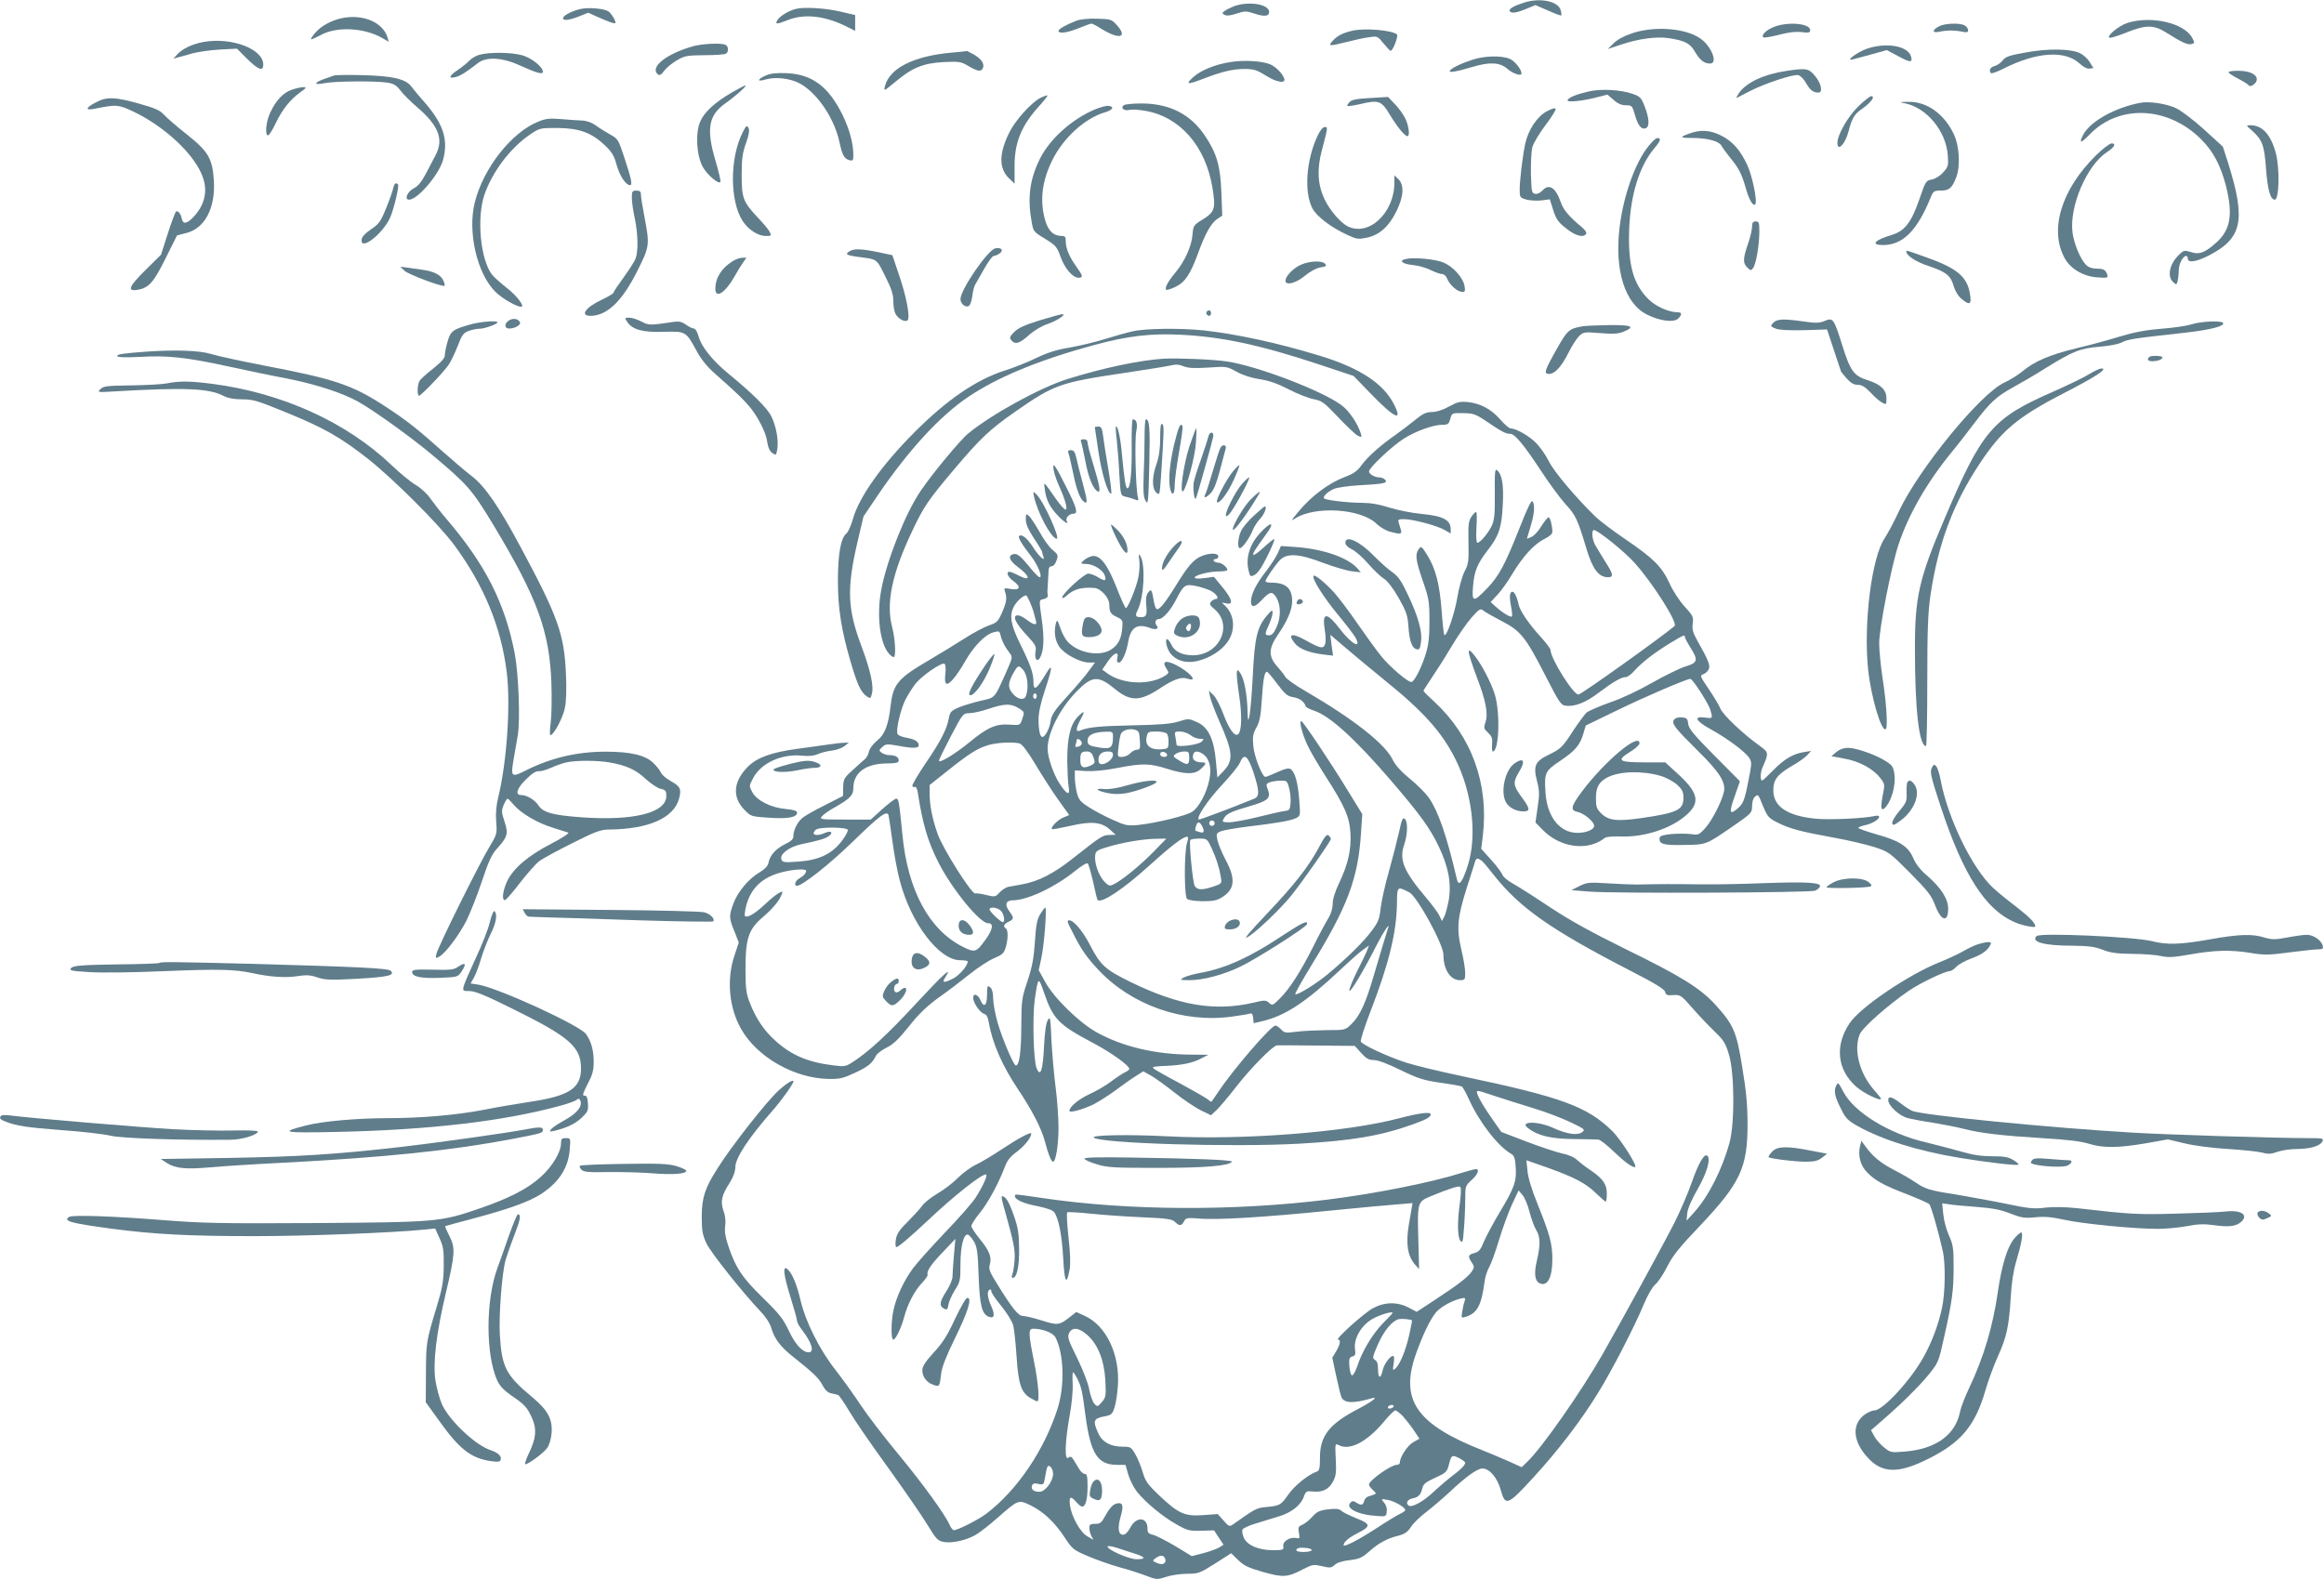<?xml version="1.0" standalone="no"?>
<!DOCTYPE svg PUBLIC "-//W3C//DTD SVG 20010904//EN"
 "http://www.w3.org/TR/2001/REC-SVG-20010904/DTD/svg10.dtd">
<svg version="1.0" xmlns="http://www.w3.org/2000/svg"
 width="1280pt" height="870pt" viewBox="0 0 1280 870"
 preserveAspectRatio="xMidYMid meet">
<g transform="translate(0,870) scale(0.1,-0.1)"
fill="#607d8b" stroke="none">
<path d="M8395 8686 c-56 -18 -87 -35 -80 -47 9 -14 35 -11 91 12 l51 21 69
-30 c38 -17 70 -29 73 -27 2 2 1 15 -3 28 -12 50 -112 71 -201 43z"/>
<path d="M6797 8666 c-20 -8 -44 -20 -53 -27 -14 -11 -14 -13 1 -21 10 -6 33
-4 65 7 47 15 53 15 100 0 54 -18 80 -15 80 9 0 43 -111 61 -193 32z"/>
<path d="M3200 8651 c-46 -10 -92 -33 -98 -48 -6 -19 30 -16 88 7 l50 20 53
-24 c60 -27 97 -40 97 -32 0 15 -24 54 -40 64 -24 15 -107 22 -150 13z"/>
<path d="M4384 8651 c-41 -10 -88 -39 -102 -62 -15 -24 -5 -24 58 1 92 36 207
23 328 -39 l42 -21 0 43 0 44 -72 17 c-84 21 -209 29 -254 17z"/>
<path d="M1883 8600 c-58 -12 -116 -44 -147 -81 -15 -17 -25 -33 -23 -35 2 -3
25 8 52 22 88 50 242 42 343 -17 l33 -19 -6 22 c-25 85 -135 132 -252 108z"/>
<path d="M5929 8586 c-57 -22 -99 -46 -99 -56 0 -17 49 -11 112 15 34 14 65
25 70 25 4 0 30 -13 56 -30 98 -60 145 -47 83 22 -28 31 -33 33 -108 35 -48 2
-92 -3 -114 -11z"/>
<path d="M11718 8574 c-48 -15 -120 -75 -99 -82 7 -2 48 11 93 29 107 43 151
43 220 -1 85 -54 117 -68 138 -63 18 5 18 7 5 33 -43 83 -224 125 -357 84z"/>
<path d="M9771 8552 c-43 -17 -72 -45 -59 -58 4 -3 42 3 85 14 53 14 93 19
126 15 39 -5 47 -3 47 11 0 37 -121 48 -199 18z"/>
<path d="M10678 8554 c-38 -20 -36 -37 3 -29 17 4 46 7 64 7 18 0 47 -3 64 -7
24 -5 31 -3 31 9 0 8 -9 20 -19 26 -28 15 -112 12 -143 -6z"/>
<path d="M7445 8530 c-53 -13 -79 -27 -104 -54 -29 -31 -22 -32 77 -7 43 11
98 23 123 26 45 7 47 6 79 -34 19 -23 36 -41 39 -41 13 0 44 81 35 90 -24 24
-183 37 -249 20z"/>
<path d="M8987 8516 c-42 -14 -81 -35 -100 -55 l-32 -31 73 24 c94 32 193 46
262 36 91 -14 118 -28 146 -76 28 -47 50 -64 83 -64 45 0 7 96 -54 138 -83 58
-255 70 -378 28z"/>
<path d="M1122 8469 c-62 -11 -119 -38 -147 -70 l-20 -22 25 7 c14 3 50 13 80
22 30 8 98 18 150 21 l95 5 56 -56 c62 -61 89 -71 89 -32 0 86 -173 152 -328
125z"/>
<path d="M3820 8446 c-148 -41 -243 -116 -197 -155 10 -8 19 -4 35 19 12 16
43 42 69 57 44 26 57 28 154 29 58 0 111 4 117 8 17 10 15 43 -4 50 -26 10
-126 5 -174 -8z"/>
<path d="M10281 8431 c-53 -19 -121 -70 -76 -58 11 3 58 16 104 28 l83 23 64
-34 c66 -36 80 -36 69 0 -18 58 -137 78 -244 41z"/>
<path d="M11152 8410 c-85 -15 -107 -23 -122 -43 -11 -14 -31 -28 -45 -31 -23
-6 -33 -25 -19 -39 4 -3 33 7 65 23 186 95 345 105 425 28 20 -18 40 -28 53
-26 l21 3 -20 32 c-10 18 -34 40 -52 49 -49 26 -181 28 -306 4z"/>
<path d="M5240 8410 c-209 -19 -341 -86 -366 -185 -7 -29 -6 -28 57 24 93 78
154 103 266 109 86 4 95 3 137 -22 51 -30 71 -33 80 -10 9 23 -9 49 -49 73
-20 11 -37 20 -38 20 -1 -1 -40 -5 -87 -9z"/>
<path d="M2640 8398 c-19 -5 -44 -20 -56 -33 -11 -12 -40 -35 -62 -50 -48 -32
-55 -50 -14 -40 26 6 61 28 125 78 45 35 132 31 227 -12 100 -45 130 -53 130
-36 0 26 -61 75 -112 90 -57 17 -184 19 -238 3z"/>
<path d="M8110 8371 c-62 -20 -116 -46 -125 -61 -7 -12 38 -5 124 21 96 29
153 26 194 -11 30 -26 77 -41 77 -25 0 23 -37 69 -65 81 -46 19 -138 17 -205
-5z"/>
<path d="M6782 8359 c-88 -13 -169 -46 -211 -85 -44 -40 -32 -42 56 -8 104 40
163 54 228 54 51 0 68 -6 115 -35 60 -39 114 -48 103 -17 -10 28 -46 64 -78
78 -44 18 -140 24 -213 13z"/>
<path d="M9837 8309 c-121 -18 -216 -62 -258 -120 -12 -18 -18 -30 -13 -28 5
2 38 19 72 37 81 42 241 95 267 88 12 -3 31 -23 43 -45 22 -38 39 -51 68 -51
25 0 15 50 -18 90 -36 44 -48 46 -161 29z"/>
<path d="M12275 8300 c4 -6 28 -21 55 -35 27 -14 51 -29 55 -35 9 -14 45 11
45 32 0 29 -40 48 -103 48 -37 0 -56 -4 -52 -10z"/>
<path d="M4218 8284 c-47 -20 -50 -36 -6 -23 49 14 109 11 164 -8 103 -35 217
-190 248 -338 15 -70 26 -90 56 -98 17 -4 20 0 20 28 0 65 -21 142 -59 221
-78 158 -168 225 -310 231 -54 2 -87 -1 -113 -13z"/>
<path d="M1840 8284 c-8 -3 -34 -12 -57 -20 -57 -21 -55 -34 5 -22 55 11 279
13 344 3 37 -6 51 -14 73 -43 16 -21 57 -62 92 -92 120 -103 148 -178 102
-265 -12 -22 -36 -68 -54 -103 -24 -45 -43 -68 -67 -80 -34 -18 -53 -62 -25
-62 47 0 164 137 187 218 30 110 3 197 -97 313 -32 36 -67 78 -78 93 -30 41
-104 58 -270 62 -77 2 -147 1 -155 -2z"/>
<path d="M4030 8190 c-91 -53 -150 -106 -173 -159 -28 -63 -21 -188 14 -251
25 -45 91 -100 97 -81 2 6 -10 58 -27 115 -52 174 -39 250 53 316 62 44 124
100 111 99 -5 0 -39 -18 -75 -39z"/>
<path d="M1605 8205 c-45 -16 -85 -58 -116 -124 -23 -48 -31 -122 -14 -127 6
-2 24 27 42 64 37 78 80 132 136 173 36 26 38 29 16 29 -13 -1 -42 -7 -64 -15z"/>
<path d="M8750 8196 c-69 -16 -106 -31 -116 -47 -9 -15 83 -6 165 16 l54 14
34 -29 c23 -21 44 -30 68 -30 33 0 35 -2 50 -54 17 -59 36 -82 60 -72 21 8 19
54 -6 118 -19 50 -25 56 -67 71 -65 23 -176 29 -242 13z"/>
<path d="M5729 8160 c-50 -26 -139 -125 -171 -192 -57 -116 -57 -197 1 -252
l29 -28 0 93 c-1 136 38 230 144 344 22 25 39 47 37 49 -2 2 -20 -4 -40 -14z"/>
<path d="M7548 8160 c-74 -4 -102 -9 -115 -22 -9 -10 -15 -20 -12 -22 2 -2 33
2 68 10 105 25 119 20 166 -58 41 -68 82 -118 97 -118 14 0 8 54 -11 95 -10
22 -36 58 -57 80 l-39 41 -97 -6z"/>
<path d="M10235 8114 c-58 -57 -115 -157 -115 -201 0 -51 43 -7 61 62 19 74
32 96 75 126 48 33 75 69 50 69 -7 0 -39 -25 -71 -56z"/>
<path d="M530 8137 c-60 -31 -63 -47 -8 -36 118 24 130 23 209 -14 178 -84
345 -241 387 -366 27 -77 8 -152 -52 -216 -37 -39 -59 -42 -65 -9 -4 25 -21
45 -31 39 -5 -3 -25 -58 -46 -122 l-37 -116 -84 -83 c-92 -91 -105 -120 -48
-111 64 10 91 40 157 174 l63 126 50 13 c103 25 162 138 153 288 -8 124 -30
161 -152 258 -56 44 -112 93 -126 109 -19 21 -50 35 -134 58 -131 37 -178 39
-236 8z"/>
<path d="M10491 8131 c121 -24 228 -154 237 -287 4 -56 2 -64 -25 -93 -16 -19
-43 -36 -63 -40 -33 -6 -35 -10 -69 -110 -44 -127 -81 -174 -151 -195 -97 -29
-120 -56 -47 -56 108 1 187 80 261 263 14 34 18 37 55 37 47 0 63 14 86 75 23
60 17 172 -14 236 -53 112 -149 180 -250 178 -51 -1 -53 -2 -20 -8z"/>
<path d="M11790 8134 c-140 -26 -278 -103 -316 -176 -26 -50 -14 -50 36 2 162
167 431 155 614 -28 66 -66 107 -144 136 -256 40 -159 25 -244 -55 -314 -62
-55 -92 -66 -137 -51 -36 11 -40 11 -64 -12 -54 -50 -70 -121 -35 -153 17 -16
19 -16 25 6 3 13 6 39 6 58 0 35 23 80 41 80 5 0 9 -7 9 -15 0 -24 45 -18 111
15 189 96 210 194 112 509 l-30 93 -103 94 c-57 52 -127 105 -155 118 -50 24
-146 39 -195 30z"/>
<path d="M6191 8121 c-22 -14 -2 -33 27 -27 15 4 54 2 87 -4 193 -32 335 -194
373 -425 19 -115 13 -133 -57 -176 -47 -29 -49 -33 -53 -82 -5 -64 -43 -147
-93 -207 -41 -49 -62 -87 -52 -96 3 -4 27 4 52 16 53 26 81 68 126 191 38 104
70 161 105 184 l26 17 -5 126 c-5 148 -26 219 -91 315 -79 118 -195 177 -349
177 -45 0 -88 -4 -96 -9z"/>
<path d="M6035 8099 c-127 -52 -251 -162 -306 -271 -56 -111 -71 -214 -48
-343 10 -61 10 -61 74 -100 59 -36 66 -43 86 -99 23 -65 67 -116 99 -116 27 0
25 10 -11 60 -39 54 -59 101 -59 140 0 24 -4 30 -20 30 -48 0 -76 27 -94 88
-30 107 -17 214 39 328 61 124 179 232 290 265 45 13 55 32 19 36 -10 1 -41
-7 -69 -18z"/>
<path d="M8520 8087 c-54 -28 -104 -104 -120 -181 -15 -74 -29 -194 -30 -248
0 -46 1 -47 39 -58 21 -5 58 -7 83 -4 l44 6 19 -60 c17 -52 28 -67 72 -101 51
-41 95 -52 109 -29 4 6 -5 21 -22 35 -73 61 -104 97 -118 140 -28 81 -65 103
-101 63 -11 -12 -28 -20 -39 -18 -20 3 -21 11 -24 111 -1 59 2 125 8 147 6 21
38 75 71 119 34 44 59 85 57 91 -2 7 -21 2 -48 -13z"/>
<path d="M2965 8030 c-148 -59 -303 -257 -350 -445 -41 -164 13 -395 115 -494
37 -36 115 -81 140 -81 23 0 -23 61 -79 104 -33 26 -69 58 -81 73 -64 82 -86
314 -41 443 44 125 140 252 246 326 57 39 58 39 154 39 120 -1 187 -25 260
-93 41 -39 53 -58 67 -110 17 -61 51 -112 74 -112 15 0 7 37 -34 160 -30 91
-33 96 -77 120 -25 14 -60 36 -79 50 -21 15 -49 25 -75 26 -22 1 -74 4 -115 8
-62 5 -84 3 -125 -14z"/>
<path d="M4091 7972 c-73 -143 -72 -383 1 -492 32 -47 84 -80 125 -80 32 0 33
1 22 23 -6 12 -35 47 -64 77 -82 88 -90 107 -90 235 0 90 4 122 24 177 17 48
20 71 13 84 -8 15 -13 12 -31 -24z"/>
<path d="M12405 7979 c55 -49 67 -80 76 -213 9 -113 24 -166 48 -166 24 0 28
170 6 255 -27 102 -74 155 -140 155 -26 0 -25 0 10 -31z"/>
<path d="M7255 7948 c-61 -133 -73 -306 -27 -395 24 -46 104 -107 197 -149 48
-22 57 -23 105 -13 68 15 120 61 161 145 40 81 44 143 12 176 l-23 22 0 -40
c0 -168 -143 -300 -259 -240 -41 22 -100 92 -127 151 -37 80 -41 163 -14 265
35 133 34 130 16 130 -11 0 -26 -20 -41 -52z"/>
<path d="M9307 7965 c-58 -20 -56 -25 12 -25 84 0 149 -17 163 -44 6 -11 28
-41 48 -66 46 -55 63 -88 85 -165 17 -63 40 -103 52 -91 14 13 -15 156 -44
218 -39 83 -82 131 -145 162 -58 29 -112 33 -171 11z"/>
<path d="M9081 7897 c-75 -92 -140 -275 -161 -452 -28 -236 30 -419 153 -479
71 -35 147 -44 170 -21 23 23 21 35 -6 35 -46 0 -117 32 -156 70 -85 83 -115
190 -108 385 7 193 57 353 141 451 33 39 37 55 12 53 -6 0 -26 -19 -45 -42z"/>
<path d="M11543 7843 c-191 -189 -257 -410 -171 -566 32 -58 103 -100 179
-105 62 -5 65 -3 49 29 -8 14 -21 19 -50 19 -27 0 -47 7 -61 21 -30 30 -66
116 -74 177 -19 144 79 373 191 445 40 26 51 47 24 47 -10 0 -50 -30 -87 -67z"/>
<path d="M2165 7660 c-4 -16 -21 -66 -40 -111 -29 -71 -39 -84 -81 -112 -30
-20 -50 -41 -52 -55 -10 -69 118 30 158 122 21 50 50 173 42 180 -12 13 -21 5
-27 -24z"/>
<path d="M3480 7611 c0 -22 7 -73 16 -113 18 -86 20 -182 5 -222 -6 -16 -36
-62 -66 -104 -30 -41 -55 -78 -55 -83 0 -5 -29 -23 -65 -40 -90 -42 -123 -89
-63 -89 90 0 174 79 257 245 69 137 70 145 41 297 -11 57 -20 113 -20 126 0
17 -6 22 -25 22 -22 0 -25 -4 -25 -39z"/>
<path d="M9650 7452 c0 -16 -9 -54 -19 -85 -31 -89 -33 -115 -9 -139 20 -20
22 -20 34 -4 16 22 34 127 34 199 0 50 -2 57 -20 57 -15 0 -20 -7 -20 -28z"/>
<path d="M5483 7332 c-41 -6 -193 -228 -193 -280 0 -24 25 -46 44 -39 9 4 17
26 21 54 3 26 10 55 15 63 5 8 27 48 50 88 22 39 46 72 53 72 7 0 22 6 33 14
23 17 10 34 -23 28z"/>
<path d="M4681 7317 c-29 -17 -21 -23 44 -32 109 -14 102 -9 150 -106 33 -65
45 -100 45 -133 0 -25 4 -56 10 -70 11 -29 55 -55 69 -40 15 15 -7 132 -47
248 l-37 110 -60 13 c-104 22 -148 25 -174 10z"/>
<path d="M10500 7313 c0 -21 53 -56 121 -78 98 -33 123 -53 139 -110 8 -27 24
-55 42 -70 48 -41 59 -33 47 32 -17 91 -73 137 -244 197 -112 40 -105 38 -105
29z"/>
<path d="M4035 7261 c-61 -38 -95 -92 -95 -152 0 -57 55 -22 105 67 15 27 36
61 47 77 l19 27 -23 0 c-13 0 -36 -8 -53 -19z"/>
<path d="M7742 7273 c-40 -8 -18 -28 39 -33 30 -3 74 -15 99 -28 25 -12 53
-22 63 -22 10 0 21 -10 26 -22 12 -31 46 -65 71 -73 29 -9 33 -2 25 35 -10 43
-61 100 -113 123 -43 19 -164 31 -210 20z"/>
<path d="M7164 7241 c-42 -19 -84 -63 -84 -87 0 -29 57 -15 106 26 30 25 64
43 87 47 30 4 35 8 26 19 -16 20 -87 17 -135 -5z"/>
<path d="M2227 7209 c20 -20 213 -93 222 -83 2 2 -1 15 -7 28 -14 32 -54 52
-117 60 -28 4 -66 9 -85 12 l-35 5 22 -22z"/>
<path d="M6647 6984 c-8 -8 1 -24 14 -24 5 0 9 7 9 15 0 15 -12 20 -23 9z"/>
<path d="M5726 6935 c-81 -25 -116 -41 -139 -63 -26 -26 -28 -33 -17 -46 20
-26 45 -19 96 27 29 26 71 51 101 61 54 18 111 56 83 55 -8 0 -64 -16 -124
-34z"/>
<path d="M2798 6931 c-22 -18 -18 -41 7 -41 30 0 65 20 59 34 -9 22 -42 26
-66 7z"/>
<path d="M3455 6926 c28 -42 86 -58 201 -54 121 3 122 3 180 -104 27 -50 59
-89 108 -132 154 -136 190 -174 231 -244 27 -46 46 -92 50 -123 5 -34 14 -54
28 -64 21 -15 22 -14 28 20 8 48 -5 122 -31 178 -22 47 -101 126 -240 240 -85
70 -148 148 -162 203 -7 25 -18 44 -26 44 -8 0 -27 9 -43 21 -23 16 -39 20
-67 16 -133 -20 -138 -20 -180 2 -23 12 -53 21 -67 21 -25 0 -25 -1 -10 -24z"/>
<path d="M10050 6932 c-29 -12 -49 -13 -116 -3 -113 16 -148 14 -168 -8 -16
-17 -15 -19 13 -31 20 -8 71 -11 157 -9 l127 4 38 -115 c21 -63 39 -116 39
-117 0 -1 14 -18 31 -38 23 -25 39 -35 61 -35 23 0 40 -11 72 -44 22 -24 51
-49 64 -55 21 -11 22 -10 22 24 0 48 -32 78 -105 101 -75 24 -94 50 -139 194
-46 146 -50 151 -96 132z"/>
<path d="M2585 6911 c-91 -26 -103 -35 -120 -93 -8 -28 -15 -62 -15 -75 0 -16
-19 -37 -65 -74 -36 -28 -70 -59 -75 -69 -12 -22 -13 -80 -2 -80 11 0 135 129
162 169 13 18 35 65 51 105 23 61 32 73 61 83 18 7 46 12 61 12 29 1 97 26 97
35 0 12 -98 4 -155 -13z"/>
<path d="M12070 6913 c-25 -8 -99 -19 -165 -24 -87 -7 -150 -19 -230 -43 -60
-19 -168 -48 -240 -65 -147 -36 -229 -71 -295 -126 -24 -20 -69 -48 -99 -62
-130 -57 -472 -475 -582 -709 -27 -59 -63 -125 -78 -148 -72 -104 -118 -469
-92 -723 16 -154 75 -352 98 -329 11 11 3 143 -17 271 -11 72 -20 162 -20 201
0 81 66 420 106 542 55 167 156 343 294 512 34 41 92 116 129 165 81 107 117
141 208 191 37 20 118 67 178 105 153 95 192 110 299 119 53 4 104 14 123 24
33 17 66 22 338 52 146 16 230 37 219 55 -8 14 -124 9 -174 -8z"/>
<path d="M8720 6903 c-77 -13 -87 -21 -143 -121 -71 -125 -76 -142 -45 -142
32 0 69 41 108 119 17 35 43 75 56 88 24 24 28 25 117 18 73 -6 101 -4 130 8
66 28 45 37 -80 36 -65 -1 -129 -4 -143 -6z"/>
<path d="M6240 6875 c-30 -6 -100 -26 -155 -43 -55 -17 -143 -38 -195 -47 -68
-11 -119 -27 -180 -56 -47 -23 -124 -54 -172 -69 -159 -50 -322 -161 -504
-344 -179 -180 -302 -354 -336 -474 -10 -37 -27 -74 -37 -82 -30 -24 -46 -113
-46 -260 0 -152 19 -271 70 -446 37 -126 56 -166 87 -189 22 -15 23 -14 30 12
12 42 -8 131 -57 262 -78 208 -82 317 -22 576 l33 140 81 120 c169 248 340
433 495 538 165 111 394 205 697 287 182 49 308 64 471 56 229 -11 439 -56
760 -162 l195 -65 90 -93 c137 -142 185 -164 131 -60 -60 115 -193 200 -416
267 -228 69 -451 117 -632 137 -127 13 -319 11 -388 -5z"/>
<path d="M810 6763 c-127 -9 -170 -15 -164 -25 4 -7 48 -8 128 -4 150 9 255
-3 485 -53 97 -21 239 -51 315 -65 163 -32 309 -79 399 -129 87 -49 285 -191
404 -290 199 -167 222 -193 341 -390 242 -402 309 -585 319 -872 3 -82 1 -180
-4 -217 -5 -38 -6 -68 -1 -68 17 0 68 94 79 149 8 36 10 103 6 191 -10 217
-43 311 -249 695 -119 223 -198 338 -271 393 -34 26 -104 86 -157 133 -136
122 -202 174 -312 246 -186 122 -280 154 -668 228 -129 25 -264 54 -298 65
-62 19 -193 24 -352 13z"/>
<path d="M11837 6733 c-14 -13 -6 -23 17 -23 31 0 56 10 56 21 0 10 -63 12
-73 2z"/>
<path d="M6410 6724 c-132 -8 -339 -52 -530 -112 -148 -46 -419 -194 -547
-300 -43 -34 -200 -224 -262 -316 -83 -121 -186 -380 -217 -544 -27 -142 -8
-298 43 -354 9 -10 20 -18 25 -18 14 0 9 98 -8 164 -35 132 -2 294 110 530 64
136 89 172 230 339 146 173 198 222 339 320 212 148 246 160 597 212 129 19
249 39 265 43 20 6 41 4 64 -6 26 -10 58 -12 136 -7 100 7 102 7 156 -23 34
-19 81 -34 127 -41 53 -8 98 -24 160 -56 48 -25 110 -49 137 -54 46 -9 57 -17
135 -99 47 -50 96 -96 108 -102 22 -11 23 -10 17 12 -17 54 -63 123 -104 154
-103 79 -465 218 -635 243 -73 11 -269 19 -346 15z"/>
<path d="M11505 6638 c-27 -17 -114 -59 -193 -94 -340 -149 -394 -212 -605
-709 -138 -324 -161 -427 -160 -715 0 -331 23 -530 61 -530 4 0 7 161 7 358 0
291 4 379 18 476 43 284 123 498 270 721 120 182 208 257 462 388 179 92 247
137 210 137 -11 0 -42 -15 -70 -32z"/>
<path d="M920 6588 c-25 -5 -113 -10 -197 -11 -134 -2 -154 -4 -170 -21 -18
-18 -16 -18 82 -12 378 22 514 17 594 -24 28 -14 59 -20 106 -20 59 0 85 -8
243 -73 206 -84 299 -137 449 -255 138 -109 391 -361 475 -475 163 -221 258
-451 289 -700 22 -178 1 -494 -47 -690 -11 -46 -15 -91 -11 -135 5 -65 4 -69
-37 -137 -56 -92 -284 -552 -292 -589 -6 -26 -5 -27 14 -17 35 18 111 120 152
201 20 41 58 137 84 214 35 106 54 148 80 177 62 68 67 86 45 152 -17 52 -18
60 -5 92 8 19 18 35 21 35 4 0 18 -14 33 -32 40 -48 132 -102 214 -127 40 -13
80 -25 88 -28 8 -2 -32 -29 -94 -61 -129 -67 -209 -136 -243 -207 -25 -55 -31
-109 -10 -103 6 3 44 45 82 96 39 50 86 103 105 118 19 14 102 59 184 100 125
63 156 74 200 74 217 2 357 63 386 170 14 54 8 67 -49 99 -23 13 -46 33 -51
45 -4 11 -24 36 -44 55 -43 41 -125 60 -261 60 -155 0 -301 -34 -438 -103 -81
-41 -85 -37 -68 62 6 37 17 96 23 132 14 84 4 339 -17 450 -54 278 -162 491
-376 741 -31 36 -70 87 -88 112 -18 26 -52 58 -79 74 -26 14 -88 65 -137 112
-247 235 -601 396 -983 446 -124 16 -184 17 -252 3z m2436 -2088 c95 -17 146
-40 201 -92 29 -26 66 -51 83 -54 26 -6 30 -11 30 -39 0 -94 -184 -139 -475
-117 -156 12 -204 26 -231 67 -19 29 -63 55 -94 55 -35 0 -23 38 28 87 32 32
54 46 69 44 12 -1 44 8 70 20 26 12 64 25 83 29 53 12 169 11 236 0z"/>
<path d="M7980 6460 c-34 -19 -70 -30 -94 -30 -30 0 -49 -9 -85 -38 -25 -21
-75 -59 -111 -85 -89 -62 -157 -123 -192 -171 -22 -31 -44 -46 -89 -63 -91
-34 -187 -106 -261 -196 -38 -46 -40 -50 -14 -33 109 70 360 54 446 -28 19
-19 53 -39 75 -45 58 -16 68 -14 61 9 -3 11 -9 29 -12 40 -6 17 -2 20 28 20
49 0 185 -36 225 -60 l33 -19 0 24 c0 51 -43 73 -163 84 -52 5 -131 21 -176
35 -56 18 -105 26 -154 26 -74 0 -195 15 -204 24 -10 9 21 39 55 53 18 7 76
16 130 19 143 8 166 12 152 30 -7 8 -21 14 -32 14 -26 0 -58 18 -58 33 0 20
129 141 191 180 66 42 164 77 213 77 31 0 36 4 44 33 9 32 9 32 71 31 56 -1
68 -5 129 -46 83 -56 105 -68 130 -68 26 0 77 -63 175 -212 42 -64 100 -143
130 -176 56 -61 66 -82 116 -249 33 -109 67 -153 117 -153 33 0 30 17 -16 88
-21 34 -46 75 -55 91 -17 33 -20 81 -6 81 21 0 170 -120 224 -181 100 -111
240 -332 220 -348 -72 -61 -500 -367 -528 -377 -24 -10 -155 197 -155 245 0 7
-24 39 -53 71 -63 68 -116 145 -123 180 -8 39 -23 70 -33 70 -16 0 -19 -25 -9
-78 6 -29 8 -55 5 -58 -7 -7 -53 21 -89 54 l-28 25 39 42 c21 22 57 74 81 114
57 95 120 164 175 191 28 14 45 28 45 40 0 33 -12 80 -21 80 -5 0 -23 -22 -39
-48 -16 -27 -41 -54 -55 -60 -14 -6 -25 -11 -25 -9 0 1 9 31 20 67 21 69 25
117 11 138 -6 10 -29 -38 -71 -145 -82 -207 -114 -266 -180 -335 -75 -78 -84
-76 -77 11 7 85 23 125 82 201 62 80 76 125 82 251 6 108 -4 166 -32 189 -11
9 -13 -11 -12 -127 1 -112 -2 -146 -16 -178 -19 -41 -64 -95 -80 -95 -6 0 -8
34 -5 85 3 47 2 85 -2 85 -4 0 -16 -12 -26 -27 -16 -24 -18 -45 -16 -142 2
-104 0 -119 -22 -160 -13 -26 -31 -90 -40 -146 -16 -91 -59 -215 -71 -203 -3
3 -10 64 -15 136 -11 146 -34 233 -81 307 -29 46 -32 48 -45 30 -21 -29 -17
-60 22 -174 34 -97 37 -115 37 -221 0 -90 -4 -130 -21 -185 -23 -73 -60 -146
-77 -152 -17 -5 -122 84 -170 145 -25 31 -83 111 -128 176 -45 66 -104 144
-130 173 -49 53 -105 99 -112 91 -12 -12 53 -116 129 -208 48 -58 94 -118 102
-133 36 -68 -25 -33 -87 49 -73 95 -99 92 -82 -9 5 -30 6 -64 1 -76 -9 -27
-27 -23 -104 20 -77 44 -105 38 -64 -13 24 -32 78 -53 153 -63 l59 -7 -8 58
-7 57 75 -64 c40 -35 142 -119 225 -187 212 -171 314 -285 388 -432 94 -186
122 -424 69 -589 -30 -93 -50 -118 -60 -74 -56 240 -102 372 -154 448 -17 24
-63 71 -104 104 -49 40 -80 75 -94 103 -41 88 -213 224 -484 382 -54 31 -103
66 -109 77 -6 12 -26 37 -44 57 -50 56 -49 99 4 176 68 99 91 172 71 230 -12
38 -47 56 -106 56 -19 0 -34 3 -34 8 0 11 49 83 78 115 39 41 105 38 240 -14
59 -22 130 -43 157 -46 l50 -6 -20 23 c-52 58 -186 105 -334 116 l-86 6 -17
-39 c-10 -22 -39 -66 -64 -99 -54 -68 -83 -127 -84 -166 0 -37 19 -36 56 3 49
52 61 54 84 17 25 -42 26 -110 0 -165 -13 -30 -25 -43 -40 -43 -25 0 -25 7 0
61 11 24 19 53 19 64 0 17 -5 14 -30 -15 -55 -64 -69 -123 -79 -334 -10 -197
-27 -312 -29 -191 -2 86 -18 173 -38 204 -15 23 -18 24 -21 7 -2 -10 4 -68 13
-128 17 -109 14 -201 -7 -214 -19 -12 -49 30 -80 112 -17 46 -42 94 -56 106
l-24 23 7 -35 c4 -19 27 -79 51 -134 76 -170 79 -216 21 -276 l-32 -33 -8 89
c-11 123 -42 189 -105 216 -44 20 -47 20 -101 3 -42 -13 -101 -18 -254 -21
-183 -4 -243 -10 -289 -29 -24 -10 -23 11 2 58 27 51 25 56 -10 22 -44 -42
-62 -115 -62 -246 1 -60 4 -124 8 -144 9 -51 -10 -44 -50 18 -33 49 -66 145
-66 192 0 88 67 221 160 316 85 87 119 89 210 14 85 -70 138 -70 246 1 78 52
121 67 155 55 62 -21 13 36 -63 75 -58 29 -80 22 -54 -19 16 -23 15 -25 -6
-39 -84 -54 -232 -49 -317 11 l-30 22 30 44 c34 50 63 61 53 20 -4 -18 -2 -25
9 -25 16 0 41 54 51 115 14 80 50 102 121 75 32 -12 51 -4 35 15 -13 16 -5 35
14 35 22 0 66 51 96 111 40 78 48 83 110 70 28 -6 64 -18 79 -26 31 -16 49
-45 27 -45 -7 0 -19 -7 -26 -15 -10 -12 -7 -19 18 -40 106 -89 29 -255 -118
-255 -58 0 -100 20 -117 56 -21 43 -37 44 -28 2 16 -73 87 -110 172 -89 68 17
129 56 163 103 48 66 40 157 -19 207 -14 12 -13 13 12 7 42 -10 35 22 -20 89
l-47 57 -53 -7 c-31 -4 -53 -3 -53 3 0 14 85 35 136 34 24 0 44 4 44 8 0 15
-31 40 -50 40 -10 0 -22 5 -25 10 -3 6 1 10 9 10 9 0 16 7 16 15 0 19 -49 20
-93 1 -43 -18 -74 -54 -140 -161 -61 -99 -93 -138 -107 -130 -5 3 -12 22 -15
43 -11 65 -14 70 -32 47 -10 -14 -13 -34 -10 -65 6 -57 1 -70 -27 -70 -32 0
-36 7 -20 39 35 70 44 250 15 297 -10 16 -11 13 -6 -21 3 -22 1 -64 -5 -94
-10 -55 -58 -171 -69 -171 -4 0 -26 49 -50 110 -51 132 -94 186 -138 176 -16
-4 -36 -15 -46 -25 -17 -16 -16 -17 17 -18 40 -1 92 -34 101 -64 10 -30 1 -32
-36 -10 -19 12 -43 21 -55 21 -22 0 -144 -111 -144 -132 0 -6 10 -2 23 9 40
37 82 49 153 44 37 -2 84 -54 84 -93 0 -41 7 -51 45 -69 28 -13 30 -18 26 -59
-4 -59 -24 -96 -64 -120 -64 -39 -179 -17 -237 45 -12 13 -31 47 -40 75 -15
44 -18 48 -24 28 -12 -46 -6 -95 17 -129 26 -41 116 -89 164 -89 l34 0 -31
-42 c-16 -24 -70 -87 -119 -141 -73 -80 -89 -105 -94 -138 -5 -40 -30 -89 -46
-89 -13 0 -21 38 -21 98 0 34 12 91 35 159 41 123 44 154 10 98 -56 -94 -73
-106 -73 -51 0 47 -16 93 -74 210 -52 107 -60 155 -33 206 14 26 50 60 66 60
7 0 35 -63 44 -100 4 -14 9 -33 11 -42 7 -25 -12 -22 -50 7 -18 14 -40 25 -49
25 -35 0 -15 -43 54 -116 43 -47 48 -55 42 -87 -6 -39 11 -58 26 -29 20 38 23
103 10 200 -17 124 -18 115 11 122 15 4 23 12 21 21 -2 8 -3 25 -1 39 1 14 3
46 4 73 1 37 4 47 17 47 10 0 22 13 28 32 10 29 9 33 -22 59 -18 14 -50 59
-71 98 -22 39 -48 78 -58 88 -17 15 -18 14 -18 -19 0 -25 13 -55 45 -104 25
-37 45 -71 45 -75 0 -4 3 -15 6 -23 14 -35 -22 -4 -56 49 -32 50 -63 75 -77
62 -7 -8 15 -46 63 -107 41 -52 71 -128 47 -119 -6 2 -34 32 -62 67 -39 47
-58 62 -74 60 -38 -5 -31 -34 17 -70 71 -52 76 -84 7 -49 -22 12 -45 21 -51
21 -21 0 -9 -29 20 -50 45 -32 40 -53 -11 -45 -40 7 -41 6 -33 -16 11 -35 8
-56 -18 -116 -21 -47 -28 -54 -70 -68 -26 -9 -87 -41 -135 -72 -48 -31 -137
-85 -198 -121 -171 -100 -196 -131 -210 -252 -12 -105 -32 -157 -74 -190 -23
-19 -41 -43 -45 -60 -3 -16 -13 -34 -22 -42 -9 -7 -39 -34 -67 -60 -48 -43
-52 -50 -53 -95 l-1 -48 -102 -52 c-57 -28 -112 -60 -123 -70 -27 -24 -48 -67
-48 -97 0 -19 -10 -29 -45 -46 -51 -25 -84 -61 -92 -102 -4 -19 -19 -35 -48
-53 -60 -34 -121 -107 -145 -171 -26 -70 -25 -82 5 -155 l24 -61 -24 -73 c-44
-131 -30 -286 37 -404 88 -155 293 -272 483 -275 60 -1 80 4 142 33 74 34 98
54 117 94 6 12 32 32 58 45 36 17 66 45 123 116 54 69 99 112 162 158 49 34
126 93 172 130 46 37 107 77 136 89 45 19 54 27 64 59 14 46 14 97 1 105 -17
11 -11 25 15 37 30 14 31 21 4 58 -27 36 -19 60 19 60 79 0 232 72 341 160 37
30 67 48 72 43 5 -5 18 -51 30 -103 11 -52 22 -96 24 -98 21 -21 142 60 280
185 118 107 190 163 211 163 10 0 10 -8 1 -37 -15 -54 -15 -289 1 -305 7 -7
41 -12 85 -13 58 0 79 4 108 22 70 44 76 100 20 205 -22 41 -42 91 -46 111 -7
34 -5 38 21 48 16 6 81 17 144 25 159 19 236 32 266 46 26 12 27 13 20 100 -7
95 -24 157 -48 171 -10 7 -32 2 -73 -17 -31 -14 -61 -26 -65 -26 -18 0 -62
111 -67 170 -5 52 -2 68 17 102 18 32 24 63 30 157 7 111 15 152 29 150 3 0
29 -30 56 -67 43 -57 56 -68 89 -73 35 -6 59 -24 68 -51 2 -5 23 -16 48 -24
87 -30 226 -157 421 -384 163 -190 215 -262 264 -365 53 -111 70 -202 54 -296
-7 -35 -17 -75 -24 -88 l-13 -25 -16 33 c-9 17 -41 60 -70 94 -125 148 -151
209 -122 294 19 57 21 127 3 142 -11 9 -17 -5 -31 -71 -10 -44 -35 -143 -56
-218 -22 -76 -42 -168 -46 -205 -6 -57 -13 -75 -49 -123 -43 -59 -137 -151
-242 -239 -65 -54 -171 -119 -179 -110 -3 3 37 74 89 159 198 322 257 477 273
728 l7 105 -83 135 c-94 154 -237 367 -251 376 -17 10 2 -67 32 -131 15 -33
60 -109 99 -170 105 -163 133 -225 138 -315 5 -91 -13 -171 -63 -276 -22 -46
-35 -88 -35 -114 0 -25 -9 -54 -24 -79 -13 -21 -50 -89 -81 -152 -71 -141
-131 -235 -185 -289 -40 -40 -43 -41 -60 -25 -18 16 -24 16 -87 1 -213 -49
-410 -16 -676 114 -137 67 -166 92 -221 199 -41 80 -92 141 -117 141 -14 0
-12 -8 21 -71 45 -90 74 -131 136 -198 182 -197 467 -298 737 -262 48 7 94 14
102 17 9 4 15 -3 17 -24 l3 -29 55 13 c125 32 234 105 422 281 52 49 109 100
127 112 l31 22 -9 -24 c-5 -14 -30 -66 -56 -117 -25 -50 -45 -99 -43 -108 3
-16 81 114 151 253 34 67 74 127 63 95 -9 -27 -44 -143 -81 -269 -43 -147 -75
-218 -122 -263 -34 -33 -34 -33 -136 -33 -56 -1 -131 -4 -167 -9 -59 -8 -67
-6 -84 13 -11 11 -25 21 -31 21 -25 0 -232 -241 -315 -365 -18 -27 -35 -52
-37 -54 -1 -2 -11 3 -20 12 -10 8 -74 45 -142 82 -142 76 -161 88 -161 95 0 3
33 7 73 8 88 4 147 16 195 42 l37 19 -95 1 c-197 1 -378 44 -520 123 -97 54
-234 188 -283 277 l-36 65 14 65 c16 69 32 280 22 280 -3 0 -15 -16 -27 -35
-18 -29 -24 -59 -30 -153 -6 -91 -15 -139 -41 -217 -32 -95 -33 -107 -34 -255
-1 -140 -11 -210 -30 -210 -12 0 -75 148 -100 235 -14 48 -25 109 -25 135 0
30 -6 52 -15 60 -17 14 -18 11 -19 -49 -1 -53 -18 -63 -36 -21 -13 32 -40 41
-40 13 0 -27 36 -80 59 -88 14 -4 22 -18 26 -43 20 -118 74 -241 162 -373 76
-113 130 -217 148 -287 18 -70 35 -112 45 -112 15 0 30 92 30 187 0 54 -7 155
-16 223 -9 69 -19 186 -23 260 -5 124 -7 133 -20 110 -10 -16 -17 -69 -21
-147 -6 -131 -20 -170 -41 -117 -17 43 -23 279 -10 376 19 129 20 130 51 40
50 -146 80 -177 267 -276 101 -53 203 -126 203 -145 0 -4 -11 -13 -25 -19 -14
-7 -49 -30 -78 -52 -29 -22 -83 -53 -119 -69 -58 -27 -108 -69 -108 -91 0 -13
78 9 133 36 29 15 84 50 122 78 39 29 88 64 111 78 l41 26 43 -24 c23 -13 81
-55 129 -93 47 -38 112 -81 143 -97 l58 -28 31 29 c17 17 67 75 110 131 78
100 199 223 222 225 7 1 106 0 220 -1 l209 -2 35 -39 c28 -31 42 -39 70 -39
22 0 76 -20 147 -55 97 -47 125 -56 220 -70 59 -8 113 -18 118 -21 5 -4 22
-34 38 -69 57 -127 161 -261 234 -302 15 -8 21 -25 24 -71 6 -79 -7 -115 -86
-247 -36 -60 -76 -135 -89 -165 -18 -45 -27 -56 -52 -63 -35 -9 -38 -18 -15
-52 15 -23 15 -27 0 -50 -20 -30 -77 -74 -207 -159 l-96 -63 -44 23 c-63 33
-132 32 -197 -3 -50 -27 -212 -173 -192 -173 16 0 12 -26 -11 -65 l-21 -35 22
-103 c12 -56 25 -109 29 -116 16 -32 67 -33 164 -5 43 13 9 -15 -69 -56 -162
-84 -214 -149 -214 -270 0 -58 -3 -72 -17 -77 -49 -17 -125 -79 -159 -129 -39
-56 -45 -60 -127 -67 -47 -5 -56 -10 -177 -96 -18 -12 -23 -10 -51 22 l-32 36
-81 -6 c-102 -7 -135 8 -242 109 -64 61 -76 79 -90 127 -9 31 -27 75 -40 98
-24 41 -27 43 -70 43 -67 0 -113 25 -135 74 -31 68 -26 81 29 92 43 8 48 12
60 49 8 22 16 76 19 120 12 174 -65 334 -185 387 l-44 20 -27 -21 c-66 -53
-74 -54 -162 -26 -44 14 -91 25 -104 25 -26 0 -58 39 -142 175 -43 69 -49 84
-41 110 11 41 -3 75 -57 141 -25 31 -45 62 -45 70 0 8 20 39 45 70 46 55 106
167 140 257 13 35 31 57 67 83 41 31 78 77 78 99 0 12 -73 -27 -160 -85 -51
-34 -116 -73 -144 -86 -28 -13 -73 -46 -99 -72 -26 -27 -77 -66 -113 -87 -36
-21 -75 -52 -86 -69 -12 -17 -48 -56 -79 -87 -42 -41 -59 -65 -64 -93 -4 -21
-4 -41 1 -46 6 -6 78 56 174 146 144 136 293 254 320 254 13 0 -16 -65 -56
-127 -18 -29 -95 -116 -170 -194 -75 -79 -154 -167 -176 -197 -49 -66 -92
-158 -107 -230 -14 -65 -14 -162 -1 -162 13 0 44 64 60 125 19 71 57 144 97
186 19 20 33 40 32 45 -6 21 15 54 82 124 l71 75 -8 -90 c-4 -49 -8 -103 -8
-120 -1 -16 -16 -52 -34 -79 -37 -57 -40 -81 -13 -95 16 -9 20 -6 25 22 3 19
20 55 36 81 28 43 30 53 30 142 0 99 18 170 42 162 7 -3 22 -20 33 -39 16 -28
21 -59 25 -189 6 -161 18 -210 56 -224 30 -12 35 9 15 55 -22 48 -27 84 -11
94 6 3 10 0 10 -9 0 -8 25 -45 55 -81 30 -37 59 -84 65 -105 6 -21 14 -99 19
-173 10 -151 25 -198 75 -228 17 -10 34 -19 39 -19 14 0 6 100 -18 220 -31
154 -32 180 -4 180 52 0 110 -23 123 -49 46 -91 51 -264 11 -391 -73 -228
-221 -448 -391 -578 -41 -32 -159 -92 -180 -92 -6 0 -16 12 -23 28 -28 62
-148 227 -280 387 -78 94 -172 216 -209 272 -37 56 -99 143 -139 194 -89 113
-165 265 -193 382 -21 91 -47 154 -74 176 -27 22 -20 -35 19 -159 19 -61 35
-118 35 -127 0 -8 13 -32 29 -52 52 -67 68 -121 35 -121 -34 0 -73 42 -109
118 -31 66 -52 93 -143 182 -114 111 -151 166 -192 290 -15 45 -20 76 -16 105
4 26 1 57 -9 84 -18 53 -11 85 34 155 20 32 31 63 31 86 0 50 73 161 202 308
53 60 118 151 118 165 0 12 -38 -11 -82 -51 -64 -58 -260 -307 -335 -427 -71
-111 -87 -162 -88 -265 0 -82 4 -102 26 -150 25 -52 195 -266 298 -375 29 -30
52 -66 59 -91 17 -58 49 -101 112 -152 120 -95 151 -125 170 -163 14 -26 29
-41 48 -45 15 -3 32 -7 38 -9 6 -2 34 -43 63 -92 28 -48 124 -187 212 -308 87
-121 184 -261 215 -312 51 -84 59 -92 93 -98 47 -8 125 10 176 40 22 13 76 55
120 94 114 100 114 100 181 68 71 -35 133 -93 188 -177 42 -64 48 -69 128
-103 46 -20 124 -47 173 -61 50 -13 116 -35 148 -47 57 -22 60 -22 111 -6 29
10 81 17 116 17 59 0 68 3 152 56 l89 57 39 -38 c32 -31 56 -42 139 -66 111
-31 133 -29 224 19 45 23 53 24 98 14 45 -11 52 -10 70 7 13 12 44 22 82 26
53 6 69 13 107 47 53 47 100 73 163 88 34 9 50 20 68 48 13 20 51 57 84 82 33
25 91 75 130 111 89 84 152 129 180 129 39 0 82 -51 101 -119 25 -90 37 -86
179 69 136 148 260 310 354 462 75 120 201 364 254 491 22 53 48 97 64 111 16
13 45 57 66 99 30 59 66 105 180 224 222 235 262 320 262 558 0 107 -7 182
-29 315 -32 199 -48 234 -149 346 -83 90 -188 156 -489 303 -185 91 -309 159
-418 231 -85 57 -178 116 -207 132 -29 16 -55 38 -58 49 -4 11 -31 48 -62 82
l-55 61 9 71 c34 286 -61 548 -267 739 -33 30 -60 57 -60 60 0 3 20 33 43 68
24 35 74 113 110 174 37 62 88 135 113 163 41 46 48 50 63 38 9 -8 53 -33 99
-57 107 -55 134 -88 242 -299 78 -152 87 -166 114 -169 51 -6 111 18 183 73
77 58 123 85 148 85 9 0 31 16 48 36 40 45 113 101 199 153 73 44 78 46 78 31
0 -5 14 -31 30 -57 45 -70 41 -85 -28 -105 -31 -10 -113 -50 -182 -89 -75 -43
-168 -87 -233 -109 -59 -21 -117 -46 -129 -56 -11 -11 -44 -55 -73 -99 -59
-92 -69 -101 -139 -135 -70 -34 -82 -60 -61 -141 14 -54 15 -74 4 -146 l-12
-84 39 -40 c97 -100 250 -120 343 -45 8 6 42 9 80 8 139 -7 295 46 379 127 68
66 52 120 -65 225 l-61 56 -105 0 c-154 0 -168 9 -87 59 28 17 50 38 50 46 0
62 -189 -96 -316 -264 -62 -83 -67 -106 -25 -114 36 -8 91 -53 91 -77 0 -24
-60 -44 -112 -37 -88 12 -148 97 -156 223 -7 107 -2 117 82 173 83 56 108 86
127 150 l13 44 171 83 c147 72 385 174 405 174 13 0 100 -136 110 -170 14 -49
14 -49 -30 -43 -65 9 -51 -19 33 -65 89 -49 189 -123 211 -157 15 -23 15 -32
-4 -125 -22 -114 -29 -130 -67 -160 -38 -30 -40 -13 -7 78 l27 78 -141 142
c-115 116 -141 148 -144 175 -3 28 -7 32 -34 35 -18 2 -36 -3 -43 -12 -17 -21
1 -44 133 -175 116 -114 152 -171 141 -223 -12 -54 -65 -158 -103 -200 -34
-38 -38 -39 -80 -33 -24 3 -72 3 -108 0 -52 -6 -64 -11 -64 -25 0 -31 23 -37
135 -35 125 2 119 0 268 102 104 72 107 75 107 112 0 22 6 44 15 51 19 16 18
17 47 -55 23 -54 30 -63 79 -87 65 -33 124 -49 311 -83 79 -14 179 -38 223
-52 78 -26 83 -29 195 -142 99 -100 118 -125 138 -178 33 -88 72 -98 72 -19 0
54 -40 116 -115 181 -37 31 -62 63 -77 97 -28 66 -77 97 -208 133 -54 16 -97
31 -95 35 3 4 19 10 37 14 37 7 78 32 78 46 0 6 -10 8 -22 5 -62 -14 -254 -23
-331 -15 -154 16 -230 67 -230 156 0 58 21 86 100 133 38 21 77 49 88 62 l20
22 -37 -6 c-61 -9 -110 -38 -170 -99 -32 -32 -59 -58 -62 -58 -12 0 -11 42 1
71 36 81 35 84 -15 120 -93 67 -202 170 -217 206 -8 20 -38 69 -65 109 -46 67
-48 73 -30 79 11 4 25 15 30 26 12 21 1 49 -61 159 -25 44 -30 63 -26 94 5 37
2 44 -45 95 -28 31 -65 87 -83 128 -42 91 -88 137 -241 241 -66 45 -141 101
-165 124 -109 106 -229 248 -258 306 -17 35 -50 81 -72 103 -39 39 -108 78
-139 79 -8 0 -34 22 -57 49 -49 56 -107 88 -178 96 -43 4 -58 1 -105 -25z
m-2450 -1310 c7 -14 21 -35 31 -48 17 -22 16 -25 -17 -100 -69 -154 -60 -144
-144 -163 -41 -10 -96 -26 -121 -37 -41 -18 -47 -25 -53 -59 -11 -61 -47 -130
-130 -251 -42 -62 -74 -117 -71 -123 4 -5 10 -7 15 -4 5 3 12 -11 15 -32 27
-174 56 -272 114 -385 76 -149 229 -335 273 -334 32 1 27 -35 -15 -92 -49 -68
-57 -71 -120 -40 -188 92 -308 312 -337 622 -18 181 -20 196 -34 196 -7 0 -41
-26 -76 -57 l-64 -58 -142 0 c-138 0 -142 1 -126 19 9 10 37 30 62 44 92 52
110 70 110 110 0 85 68 135 182 136 56 1 68 4 68 17 0 19 -20 29 -54 29 -12 0
-30 6 -40 13 -16 12 -16 14 4 32 18 17 26 17 84 7 84 -16 116 -15 116 2 0 21
-22 34 -69 42 -23 4 -45 13 -48 21 -9 23 17 134 43 187 14 27 39 67 56 89 36
45 145 120 160 110 6 -3 8 -26 5 -54 -4 -31 -2 -51 5 -55 15 -9 57 41 105 125
47 82 108 144 153 157 33 9 35 8 41 -16 3 -14 11 -36 19 -50z m104 -139 c21
-23 31 -78 22 -125 -6 -29 -11 -36 -31 -36 -14 0 -34 12 -48 30 -28 33 -26 60
9 120 21 35 25 36 48 11z m76 -146 c0 -8 -4 -15 -10 -15 -5 0 -10 7 -10 15 0
8 5 15 10 15 6 0 10 -7 10 -15z m-102 -65 c36 -22 36 -22 21 -65 -11 -31 -12
-31 -69 -27 -74 5 -121 -15 -219 -96 -83 -68 -175 -123 -169 -101 1 8 32 69
67 137 64 121 65 122 100 123 20 0 68 11 106 24 88 29 121 30 163 5z m670
-178 c3 -45 1 -52 -16 -52 -10 0 -27 -9 -37 -20 -10 -11 -30 -20 -45 -20 -26
0 -26 0 -19 59 3 32 10 64 14 71 11 18 47 28 75 20 22 -6 25 -12 28 -58z
m-148 17 c0 -57 -13 -67 -70 -58 -60 9 -70 15 -70 38 0 32 32 48 103 50 35 1
37 -1 37 -30z m297 19 c6 -7 10 -29 9 -48 -1 -34 -3 -35 -42 -38 -57 -4 -89
22 -79 66 6 31 9 32 55 32 26 0 52 -6 57 -12z m130 -8 c14 -11 37 -20 51 -20
24 0 25 -1 10 -16 -18 -18 -138 -33 -138 -17 0 6 -3 25 -6 42 -6 30 -5 31 26
31 17 0 43 -9 57 -20z m-599 -42 c2 -9 -6 -18 -18 -21 -16 -4 -20 -2 -16 10 3
8 6 19 6 25 0 15 25 3 28 -14z m-342 -4 c14 -4 45 -45 88 -117 37 -62 93 -149
126 -195 l59 -82 -33 -14 c-31 -13 -71 -54 -62 -64 3 -2 47 6 100 18 117 27
172 22 219 -20 l32 -29 -35 -1 c-37 -1 -45 -6 -201 -129 -106 -84 -189 -126
-275 -142 -32 -6 -69 -13 -81 -15 -12 -2 -33 -16 -47 -30 -23 -26 -26 -26 -73
-15 -27 7 -55 11 -62 9 -19 -5 -177 245 -206 326 -30 83 -45 161 -45 225 l0
46 103 82 c117 93 160 120 220 138 44 14 137 19 173 9z m404 -70 c14 -37 13
-40 -19 -54 -38 -15 -51 -7 -51 34 0 39 6 46 37 46 16 0 27 -8 33 -26z m110 7
c0 -22 -35 -51 -62 -51 -12 0 -18 8 -18 23 0 31 18 47 52 47 21 0 28 -5 28
-19z m298 2 c2 -8 -5 -13 -17 -13 -12 0 -21 6 -21 16 0 18 31 15 38 -3z m122
-18 c0 -41 -10 -43 -58 -13 -32 20 -33 22 -16 35 10 7 30 13 46 13 25 0 28 -3
28 -35z m77 20 c35 -25 48 -78 33 -144 -15 -71 -56 -147 -92 -172 -30 -22
-202 -64 -300 -74 -57 -5 -70 -3 -138 28 -41 18 -100 49 -131 69 -49 31 -58
42 -68 81 -6 25 -11 63 -11 84 l0 39 63 -4 c38 -2 104 4 170 17 139 27 179 26
274 -4 101 -32 154 -33 187 -1 31 28 32 36 7 36 -32 0 -51 11 -51 29 0 34 23
40 57 16z m276 -98 c34 -104 35 -134 5 -147 -117 -48 -303 -118 -306 -115 -13
13 49 105 125 187 49 52 95 109 102 126 23 55 43 41 74 -51z m2245 -22 c30 -9
70 -31 89 -48 29 -27 35 -40 35 -72 0 -67 -33 -83 -232 -112 -135 -19 -181
-14 -222 27 -24 24 -28 36 -28 82 0 61 16 90 63 115 66 35 194 38 295 8z
m-2048 -66 c6 -22 10 -59 8 -82 -3 -38 -6 -42 -33 -45 -16 -2 -83 -17 -147
-33 -64 -16 -135 -29 -158 -29 -37 0 -40 2 -30 20 14 27 40 39 144 69 100 29
117 44 99 91 -11 28 -10 32 10 40 12 5 39 9 59 9 35 1 38 -1 48 -40z m-2206
-151 c2 -7 11 -70 21 -140 9 -70 27 -169 41 -220 61 -234 216 -438 333 -438
23 0 41 -3 41 -7 0 -23 -45 -75 -79 -93 -53 -27 -65 -25 -45 5 44 68 -9 20
-159 -142 -158 -171 -265 -270 -352 -325 -37 -24 -45 -25 -107 -17 -138 17
-230 56 -318 136 -62 55 -107 123 -140 208 -20 50 -24 79 -24 180 -1 171 16
225 94 291 56 48 92 91 106 128 6 17 5 17 -17 6 -13 -7 -49 -36 -79 -65 -53
-49 -95 -74 -107 -61 -3 3 0 27 6 53 25 99 88 160 198 188 61 16 133 20 133 8
0 -14 -15 -30 -37 -42 -22 -11 -32 -41 -14 -41 30 0 182 120 315 250 146 142
182 167 190 138z m1796 -43 c0 -8 -7 -15 -15 -15 -8 0 -15 7 -15 15 0 8 7 15
15 15 8 0 15 -7 15 -15z m-70 -14 c16 -32 12 -43 -12 -35 -29 8 -28 6 -21 32
7 27 19 28 33 3z m-1950 -24 c0 -8 -13 -32 -29 -54 -56 -77 -129 -112 -248
-120 -73 -5 -83 -4 -89 12 -12 29 44 71 113 85 93 19 127 29 148 44 27 19 12
32 -20 18 -49 -22 -81 -12 -53 16 18 18 178 16 178 -1z m1680 -123 c-76 -77
-176 -158 -219 -177 -20 -10 -27 -7 -52 20 -30 35 -52 99 -47 141 3 23 11 29
62 44 83 26 200 46 271 47 l59 1 -74 -76z m323 24 c27 -59 42 -106 51 -159 6
-37 6 -37 -41 -53 -62 -21 -90 -20 -103 4 -11 20 -32 239 -24 252 3 5 25 8 49
8 43 0 44 -1 68 -52z m1488 -70 c9 -7 38 -42 66 -78 143 -181 313 -301 751
-527 135 -69 189 -102 193 -117 4 -18 12 -21 46 -18 38 2 43 -1 103 -70 35
-40 90 -98 122 -129 52 -50 62 -66 81 -130 30 -101 32 -376 3 -483 -40 -148
-117 -299 -196 -386 l-41 -45 4 42 c3 26 25 76 57 132 52 90 75 171 52 185
-17 10 -48 -44 -85 -150 -19 -55 -61 -152 -92 -215 -58 -115 -288 -536 -398
-729 -118 -207 -337 -520 -416 -594 l-30 -29 -68 31 c-38 17 -103 44 -145 61
-369 145 -460 279 -368 536 37 102 72 176 105 220 23 31 87 68 139 81 27 6 29
5 22 -17 -5 -13 -10 -39 -13 -58 -5 -31 -4 -33 18 -26 64 19 88 62 105 190 3
28 15 65 26 84 11 19 35 86 54 149 19 63 51 151 71 195 l37 79 21 -25 c12 -13
30 -56 39 -93 10 -38 26 -83 37 -100 23 -38 24 -81 4 -168 -17 -71 -12 -112
14 -125 43 -22 71 30 71 132 0 85 -14 136 -82 305 -32 78 -52 145 -55 182 l-6
58 120 -42 c147 -53 210 -86 267 -143 24 -23 47 -43 50 -43 3 0 6 20 6 44 0
52 -21 82 -88 128 -26 17 -60 43 -75 57 -17 16 -49 30 -85 37 -31 7 -119 36
-195 65 l-138 53 -43 61 c-52 74 -82 124 -90 151 -6 20 -2 19 91 -12 54 -18
152 -49 218 -69 66 -20 158 -55 204 -77 79 -38 84 -41 65 -55 -26 -20 -84 -11
-159 23 -84 39 -190 38 -139 -1 54 -42 127 -59 249 -60 66 -1 128 -2 138 -3
11 -1 49 -31 85 -66 60 -57 99 -86 117 -86 19 0 -77 152 -126 200 -138 134
-275 185 -820 300 -130 27 -272 62 -315 76 -104 34 -243 99 -249 116 -3 8 21
83 54 168 101 261 143 435 145 592 1 97 1 96 68 62 43 -22 188 -287 188 -343
0 -82 38 -141 91 -141 27 0 29 3 29 40 0 21 -9 79 -21 127 -28 118 -22 179 30
343 24 74 45 141 47 148 2 6 7 12 12 12 4 0 15 -6 23 -12z m-2649 -275 c17
-16 26 -63 11 -63 -13 1 -73 59 -73 70 0 16 42 12 62 -7z m2158 -2216 c0 -2
-24 -28 -54 -58 -59 -61 -115 -156 -141 -237 -10 -29 -23 -51 -29 -49 -6 2
-12 25 -14 51 -3 40 0 48 16 53 17 4 19 11 15 42 -8 59 38 135 102 168 43 23
105 40 105 30z m107 -41 c1 -1 -6 -38 -16 -83 -19 -85 -52 -163 -77 -184 -13
-10 -14 -7 -8 29 4 27 3 42 -4 42 -16 0 -50 -47 -57 -80 -10 -48 -25 -45 -25
4 0 32 -5 48 -17 54 -15 9 -14 17 16 85 33 76 79 131 116 140 16 3 63 -1 72
-7z m-1788 -81 c59 -53 93 -140 99 -250 4 -85 3 -93 -19 -119 -24 -27 -25 -27
-42 -9 -9 11 -22 46 -28 79 -6 34 -34 106 -66 172 -49 99 -55 115 -45 137 17
36 54 32 101 -10z m-57 -237 c25 -52 28 -65 47 -210 28 -207 67 -268 173 -268
l47 0 15 -53 c9 -30 30 -72 48 -95 46 -58 141 -137 218 -180 60 -34 71 -37
136 -35 l71 2 26 -40 26 -39 -22 -14 c-12 -8 -51 -22 -87 -32 l-66 -17 -92 56
c-51 30 -106 58 -122 62 -25 5 -30 12 -30 35 0 63 -62 67 -94 5 -14 -26 -28
-40 -41 -40 -26 0 -31 38 -12 103 18 60 10 80 -29 67 -17 -7 -36 -28 -53 -60
-24 -44 -30 -50 -59 -50 -27 0 -32 -4 -32 -23 0 -13 5 -33 11 -44 l11 -21 -33
19 c-40 23 -88 110 -96 172 -6 48 4 53 35 17 12 -14 26 -25 32 -25 19 0 30 40
30 109 0 56 -3 71 -15 71 -8 0 -21 11 -30 25 -8 14 -22 37 -31 51 -12 20 -18
23 -30 13 -22 -18 -18 92 7 230 12 65 19 142 17 178 -2 35 -1 63 2 63 3 0 13
-15 22 -32z m1743 -158 c-3 -5 -13 -10 -21 -10 -8 0 -12 5 -9 10 3 6 13 10 21
10 8 0 12 -4 9 -10z m52 -52 c16 -18 44 -54 61 -79 l30 -45 -34 -19 c-31 -17
-74 -82 -74 -113 0 -7 -8 -12 -17 -12 -32 0 -153 -86 -153 -109 0 -6 10 -19
22 -30 23 -22 24 -19 -28 -36 -9 -3 -18 -14 -21 -25 -6 -23 -16 -25 -43 -8
-15 10 -22 10 -32 0 -31 -31 42 -68 151 -74 44 -3 46 -2 49 25 2 18 -4 37 -15
49 -18 21 -18 21 20 15 36 -6 97 -41 97 -56 0 -4 -12 -13 -27 -20 -16 -7 -75
-43 -133 -81 -102 -66 -180 -106 -180 -92 1 17 29 41 76 65 76 38 75 51 -4 82
-37 15 -75 33 -84 42 -13 11 -29 13 -73 8 -48 -6 -62 -13 -88 -42 -18 -20 -43
-39 -56 -44 -20 -8 -22 -14 -17 -43 6 -31 5 -33 -16 -29 -35 6 -74 -19 -70
-45 3 -21 -1 -22 -59 -22 -78 0 -142 28 -159 70 -7 16 -10 36 -7 43 3 8 36 23
74 34 37 12 95 29 127 39 69 21 120 61 137 108 11 31 14 33 53 29 52 -5 86 13
109 57 15 28 18 51 14 122 -4 85 -4 87 16 77 60 -33 158 18 251 131 28 33 55
60 61 60 6 0 25 -15 42 -32z m313 -233 c17 -9 30 -19 30 -23 0 -13 -23 -37
-70 -72 -25 -19 -71 -58 -102 -87 -57 -54 -120 -89 -138 -78 -20 12 -9 34 19
40 34 7 46 19 55 57 5 22 20 34 71 57 61 28 65 32 76 75 13 51 17 53 59 31z
m-2240 -85 c0 -38 -40 -94 -70 -98 -33 -3 -54 12 -46 33 4 13 13 15 35 10 28
-6 30 -4 36 32 12 69 15 75 31 62 8 -6 14 -24 14 -39z m447 -438 c63 -20 68
-32 13 -32 -42 0 -160 52 -160 70 0 5 21 2 48 -6 26 -9 71 -23 99 -32z m977
17 c-7 -12 -84 -12 -84 0 0 13 17 17 56 13 19 -2 31 -8 28 -13z m-807 -45 c10
-26 -13 -39 -44 -25 -27 12 -27 13 -8 27 25 18 44 18 52 -2z"/>
<path d="M5422 5028 c-69 -103 -97 -158 -78 -158 24 0 74 70 107 148 17 41 28
76 26 79 -3 2 -28 -28 -55 -69z"/>
<path d="M5280 3600 c0 -31 22 -50 59 -50 27 0 27 20 0 54 -29 37 -59 35 -59
-4z"/>
<path d="M6210 4374 c-53 -16 -101 -23 -127 -21 -57 6 -46 -9 17 -22 33 -7 67
-7 102 -1 61 11 168 51 168 62 0 15 -76 6 -160 -18z"/>
<path d="M5024 3426 c-14 -57 21 -83 72 -55 31 16 30 33 -2 58 -36 28 -62 27
-70 -3z"/>
<path d="M4908 3290 c-14 -10 -31 -33 -38 -50 -12 -28 -11 -33 10 -55 30 -32
40 -31 78 6 44 44 44 92 0 52 -12 -11 -22 -13 -29 -6 -11 11 -2 43 12 43 5 0
9 7 9 15 0 20 -12 19 -42 -5z"/>
<path d="M6021 536 c-7 -8 -14 -29 -17 -48 -5 -30 -3 -35 22 -46 33 -16 44 -4
44 49 0 50 -25 74 -49 45z"/>
<path d="M6233 6248 c2 -144 -7 -238 -23 -238 -10 0 -17 42 -30 181 -8 94 -24
169 -34 158 -2 -2 0 -35 5 -74 4 -38 11 -123 14 -188 7 -116 7 -117 33 -123
15 -3 38 -10 51 -15 21 -9 23 -7 18 13 -12 46 -18 314 -9 360 9 44 2 68 -19
68 -4 0 -7 -64 -6 -142z"/>
<path d="M6304 6293 c0 -54 -2 -150 -5 -213 -3 -90 -1 -120 11 -140 14 -23 15
-6 20 200 5 204 1 250 -19 250 -4 0 -7 -44 -7 -97z"/>
<path d="M6390 6287 c0 -58 -6 -102 -20 -142 -26 -75 -26 -136 -1 -159 18 -16
18 -13 25 81 18 270 18 290 7 297 -8 5 -11 -17 -11 -77z"/>
<path d="M6466 6248 c-25 -109 -32 -198 -20 -245 11 -39 24 -25 24 25 0 26 11
108 24 182 13 74 22 138 19 143 -12 20 -22 -3 -47 -105z"/>
<path d="M6030 6346 c0 -2 9 -63 20 -135 18 -121 52 -231 70 -231 4 0 -3 62
-16 138 -13 75 -26 158 -29 185 -5 38 -10 47 -26 47 -10 0 -19 -2 -19 -4z"/>
<path d="M6550 6238 c-32 -100 -55 -266 -33 -243 20 21 66 194 70 268 3 42 4
77 1 77 -2 0 -19 -46 -38 -102z"/>
<path d="M6655 6293 c-4 -15 -22 -71 -40 -123 -19 -52 -37 -110 -40 -127 -6
-31 2 -99 11 -90 5 4 90 310 96 341 5 31 -21 30 -27 -1z"/>
<path d="M5955 6263 c4 -10 14 -59 24 -109 17 -90 44 -153 69 -162 16 -5 8 35
-29 158 -16 52 -29 102 -29 112 0 12 -7 18 -21 18 -16 0 -19 -4 -14 -17z"/>
<path d="M6722 6233 c-6 -10 -24 -67 -42 -128 -18 -60 -36 -118 -41 -127 -14
-26 4 -22 31 7 16 17 33 61 50 128 15 56 29 108 31 116 6 21 -18 25 -29 4z"/>
<path d="M5885 6203 c4 -10 15 -60 26 -111 18 -91 39 -144 60 -157 20 -13 19
2 -7 101 -15 54 -31 118 -36 142 -7 32 -14 42 -30 42 -15 0 -18 -4 -13 -17z"/>
<path d="M5804 6107 c4 -20 18 -62 33 -93 32 -71 46 -127 30 -121 -7 2 -28 26
-48 54 -75 107 -71 104 -64 54 7 -55 28 -97 73 -143 33 -35 62 -52 47 -28 -9
15 14 40 37 40 28 0 19 32 -45 158 -57 114 -73 134 -63 79z"/>
<path d="M6791 6103 c-36 -43 -97 -160 -88 -169 12 -13 59 49 92 122 19 42 33
79 31 81 -2 2 -18 -13 -35 -34z"/>
<path d="M6840 6033 c-36 -41 -94 -156 -88 -175 2 -6 15 3 28 22 35 49 109
190 100 190 -4 0 -23 -17 -40 -37z"/>
<path d="M5695 5965 c20 -90 90 -222 123 -233 28 -9 -71 209 -110 245 -19 17
-19 17 -13 -12z"/>
<path d="M6887 5947 c-35 -35 -97 -139 -97 -163 0 -22 76 79 144 194 14 24 -5
11 -47 -31z"/>
<path d="M6907 5860 c-30 -27 -62 -65 -71 -84 -18 -37 -22 -96 -7 -96 14 0 55
58 71 100 8 19 26 48 42 64 23 25 38 66 24 66 -3 0 -29 -22 -59 -50z"/>
<path d="M6146 5742 c37 -77 64 -108 64 -74 0 35 -20 75 -53 110 -17 17 -34
32 -37 32 -4 0 8 -31 26 -68z"/>
<path d="M6937 5760 c-54 -60 -76 -133 -61 -199 9 -39 10 -40 34 -28 17 8 41
43 71 105 25 50 42 92 37 92 -5 0 -31 -21 -59 -47 -27 -25 -52 -43 -56 -40 -5
6 7 27 72 116 51 69 24 70 -38 1z"/>
<path d="M6468 5693 c-41 -43 -68 -92 -68 -124 0 -16 8 -10 33 27 18 27 43 63
56 81 35 47 21 59 -21 16z"/>
<path d="M7410 5710 c0 -12 13 -25 35 -36 20 -9 61 -45 91 -80 31 -35 70 -73
88 -83 19 -13 50 -53 80 -106 41 -73 49 -95 53 -153 5 -77 18 -118 40 -127 21
-7 24 -3 30 42 7 54 -17 140 -72 255 -37 79 -54 103 -88 127 -23 16 -67 55
-97 86 -79 82 -160 120 -160 75z"/>
<path d="M7145 5389 c-10 -15 1 -23 20 -15 9 3 13 10 10 16 -8 13 -22 13 -30
-1z"/>
<path d="M6507 5290 c-14 -11 -30 -33 -35 -50 -9 -25 -8 -31 8 -40 70 -37 151
24 124 94 -9 23 -66 20 -97 -4z m49 -57 c-5 -12 -10 -13 -18 -5 -8 8 -8 15 3
28 15 18 25 4 15 -23z"/>
<path d="M5966 5269 c-14 -69 -9 -79 32 -79 48 0 77 19 68 46 -10 33 -45 64
-70 64 -18 0 -25 -7 -30 -31z"/>
<path d="M8090 5105 c0 -11 20 -72 44 -136 50 -130 64 -202 47 -250 -10 -29
-8 -34 15 -56 21 -20 25 -31 22 -63 -2 -22 0 -40 4 -40 35 0 42 219 10 317
-21 67 -76 171 -116 218 -22 26 -25 27 -26 10z"/>
<path d="M4565 4599 c-33 -5 -110 -16 -172 -24 -145 -20 -223 -48 -274 -99
-80 -81 -87 -166 -21 -235 37 -39 37 -39 137 -46 104 -7 155 2 155 28 0 10
-18 16 -61 20 -82 7 -160 46 -185 92 -19 35 -19 35 5 80 44 82 156 133 268
122 36 -4 66 -1 86 8 18 8 53 17 79 20 26 3 57 15 70 25 l23 19 -25 -1 c-14 0
-52 -4 -85 -9z"/>
<path d="M10114 4557 l-27 -23 70 -13 c82 -14 161 -57 198 -106 27 -34 27 -36
14 -100 -14 -73 -7 -92 22 -55 31 40 51 123 43 175 -6 40 -12 50 -48 72 -55
35 -162 73 -208 73 -24 0 -46 -8 -64 -23z"/>
<path d="M4405 4504 c-68 -14 -145 -37 -145 -44 0 -15 66 -17 130 -4 36 8 80
14 97 14 39 0 43 17 7 30 -26 10 -52 11 -89 4z"/>
<path d="M8341 4494 c-50 -36 -77 -149 -49 -209 14 -32 56 -55 98 -55 40 0 38
15 -10 80 -46 62 -48 80 -15 135 39 63 28 85 -24 49z"/>
<path d="M10639 4468 c-10 -23 -3 -51 51 -215 123 -373 246 -564 405 -633 40
-18 115 -33 115 -24 0 19 -31 51 -107 110 -49 37 -105 83 -126 103 -115 107
-249 384 -288 591 -6 36 -18 71 -25 79 -11 12 -15 10 -25 -11z"/>
<path d="M10505 4390 c-3 -5 -5 -32 -4 -59 2 -44 -1 -53 -40 -99 -24 -28 -41
-58 -39 -67 2 -14 10 -12 44 13 76 55 113 147 80 197 -17 26 -31 31 -41 15z"/>
<path d="M7266 4035 c-57 -108 -137 -210 -293 -374 -89 -94 -126 -138 -104
-125 49 27 185 158 246 234 70 89 215 296 215 308 0 5 -6 14 -13 20 -9 8 -22
-7 -51 -63z"/>
<path d="M10098 3839 c-21 -11 -38 -23 -38 -27 0 -8 215 -4 240 4 12 4 10 9
-9 25 -33 27 -141 26 -193 -2z"/>
<path d="M8700 3819 l-45 -23 100 -8 c144 -11 1215 -6 1242 5 12 5 24 16 27
23 9 22 -75 27 -299 19 -115 -5 -277 -8 -360 -7 -145 2 -224 2 -350 -1 -33 0
-107 3 -165 7 -97 6 -108 5 -150 -15z"/>
<path d="M2698 3620 c-9 -39 -44 -127 -77 -197 -33 -71 -63 -140 -67 -155 -6
-27 -5 -28 33 -28 30 0 88 -24 233 -96 318 -157 380 -211 380 -331 0 -108 -65
-151 -281 -183 -74 -11 -190 -31 -259 -45 -147 -28 -343 -45 -521 -45 -170 0
-366 -17 -456 -41 -145 -37 -125 -41 167 -35 517 11 927 59 1242 146 39 11 76
24 84 31 11 9 15 7 21 -6 11 -30 -19 -68 -82 -103 -61 -34 -92 -58 -84 -65 2
-2 33 5 68 16 42 14 78 34 103 58 36 34 39 41 36 81 -2 32 -7 43 -19 42 -13
-1 -9 12 17 63 27 51 34 76 34 122 0 64 -13 112 -42 154 -34 48 -485 255 -596
273 l-40 6 18 32 c10 17 28 65 40 106 12 41 36 101 52 134 30 59 39 109 22
126 -5 5 -16 -19 -26 -60z"/>
<path d="M2890 3671 c6 -12 16 -21 23 -21 7 -1 55 -2 107 -4 52 -1 276 -8 498
-16 222 -7 406 -9 410 -6 12 13 -15 41 -49 50 -19 5 -251 11 -517 13 l-483 4
11 -20z"/>
<path d="M6773 3627 c-12 -5 -23 -18 -26 -28 -4 -16 0 -19 28 -19 34 0 60 20
53 41 -5 16 -28 19 -55 6z"/>
<path d="M7070 3550 c-182 -122 -320 -185 -460 -210 -35 -6 -76 -18 -90 -25
-24 -14 -22 -14 31 -15 74 0 186 29 279 74 87 41 362 216 368 234 8 25 -26 9
-128 -58z"/>
<path d="M11217 3543 c-33 -32 42 -53 195 -53 91 -1 124 -5 168 -22 43 -17 78
-22 165 -23 61 0 132 -6 158 -12 40 -9 69 -7 160 9 136 24 225 26 334 8 73
-12 98 -12 211 3 70 9 142 17 159 17 26 0 30 3 26 20 -8 31 -52 60 -88 60 -18
0 -67 -7 -109 -15 -66 -12 -82 -12 -124 0 -67 21 -138 19 -300 -10 -164 -29
-237 -31 -319 -10 -96 24 -617 48 -636 28z"/>
<path d="M10888 3496 c-20 -7 -56 -25 -80 -39 -25 -14 -80 -40 -123 -57 -171
-68 -437 -247 -497 -336 -84 -124 -70 -258 37 -352 40 -35 135 -81 135 -65 0
3 -17 24 -38 48 -81 92 -114 222 -79 307 16 38 154 160 272 241 60 41 197 107
224 107 7 0 24 11 36 24 12 13 48 33 81 45 61 23 89 43 105 73 8 15 6 18 -13
18 -13 -1 -39 -7 -60 -14z"/>
<path d="M878 3395 c-2 -3 -109 -7 -237 -8 -193 -3 -235 -7 -248 -19 -14 -14
-5 -17 93 -23 62 -5 243 -3 421 5 299 12 385 10 483 -11 96 -21 183 -27 246
-17 52 8 73 7 113 -7 43 -14 72 -15 221 -7 170 10 207 19 182 44 -14 14 -192
22 -757 38 -441 11 -510 12 -517 5z"/>
<path d="M2520 3372 c-20 -14 -44 -17 -137 -14 -96 2 -113 0 -113 -13 0 -26
49 -36 153 -32 96 4 99 5 118 33 31 47 23 56 -21 26z"/>
<path d="M10112 2716 c-13 -29 -6 -60 32 -133 21 -43 36 -58 88 -87 137 -76
331 -137 563 -175 153 -25 315 -44 322 -37 3 3 -10 14 -28 25 -27 17 -51 21
-115 21 -58 0 -108 7 -169 25 -49 14 -138 37 -199 52 -201 47 -392 164 -452
276 -30 57 -31 57 -42 33z"/>
<path d="M10400 2639 c0 -30 59 -85 105 -98 22 -6 85 -18 140 -26 54 -9 133
-24 175 -35 92 -23 200 -36 440 -51 125 -7 204 -17 245 -30 78 -24 157 -24
311 2 l124 22 93 -22 c53 -13 155 -26 240 -31 81 -5 165 -14 187 -20 32 -9 50
-8 85 5 25 8 71 15 103 15 74 0 129 16 142 40 10 19 7 20 -87 20 -165 0 -768
19 -953 30 -463 27 -1160 96 -1218 120 -13 6 -40 23 -60 39 -52 40 -72 45 -72
20z"/>
<path d="M7705 2539 c-293 -77 -858 -121 -1276 -99 -210 11 -420 7 -405 -7 32
-32 760 -54 1126 -34 292 16 454 43 632 107 75 27 98 40 98 55 0 15 -61 8
-175 -22z"/>
<path d="M7 2554 c-13 -13 -7 -21 21 -32 63 -25 118 -33 312 -48 113 -8 234
-22 270 -31 59 -14 374 -25 660 -22 62 0 150 27 150 46 0 4 -60 7 -132 5 -73
-2 -223 1 -333 7 -178 10 -796 62 -901 76 -22 3 -43 2 -47 -1z"/>
<path d="M2900 2479 c-88 -18 -518 -78 -695 -98 -360 -41 -556 -53 -935 -60
l-385 -6 34 -22 c47 -30 103 -36 238 -24 65 6 251 18 413 26 554 29 921 67
1255 131 161 31 165 32 165 50 0 16 -22 16 -90 3z"/>
<path d="M3090 2402 c0 -48 -48 -129 -112 -186 -71 -65 -177 -119 -338 -174
-215 -74 -232 -75 -901 -80 -532 -3 -623 -1 -850 17 -267 21 -488 29 -508 17
-36 -23 9 -35 241 -66 230 -30 419 -40 778 -40 286 0 758 18 936 36 l61 6 24
-54 c21 -45 24 -67 23 -153 -1 -85 -7 -119 -39 -225 -58 -192 -58 -195 -59
-365 l-1 -160 72 -100 c112 -157 175 -207 283 -224 40 -6 53 -5 57 5 8 21 -13
41 -55 55 -83 27 -226 161 -268 253 -13 29 -29 89 -36 132 -14 99 5 258 57
478 51 215 54 250 21 315 -15 29 -26 54 -24 56 2 1 66 19 143 39 207 55 318
95 385 138 99 65 150 144 158 245 5 63 5 63 -22 63 -22 0 -26 -4 -26 -28z"/>
<path d="M10245 2387 c-13 -51 1 -107 37 -144 44 -46 92 -73 223 -123 61 -24
115 -48 121 -54 10 -10 51 -153 75 -261 15 -70 13 -227 -5 -311 -19 -90 -57
-191 -102 -271 -71 -128 -224 -293 -270 -293 -11 0 -32 -9 -48 -19 -78 -52
-74 -148 9 -239 80 -89 168 -92 331 -11 184 90 263 185 319 379 15 52 46 138
70 190 48 107 60 164 70 328 4 72 14 140 29 190 30 100 41 162 28 162 -6 0
-24 -16 -40 -36 -36 -44 -67 -144 -88 -289 -28 -194 -77 -359 -158 -531 -24
-50 -46 -108 -50 -129 -25 -130 -133 -208 -306 -222 -74 -6 -79 -5 -113 23
-20 16 -44 43 -54 62 l-18 33 60 52 c103 89 205 189 260 257 51 64 53 68 83
205 45 201 52 256 52 386 0 104 -3 123 -26 173 -14 32 -28 84 -31 117 l-6 60
34 -5 c19 -4 88 -10 155 -15 92 -7 136 -16 188 -37 59 -23 76 -26 137 -20 51
5 92 1 160 -14 98 -22 384 -50 514 -50 44 0 116 7 160 15 62 12 95 13 153 5
79 -11 117 -6 145 18 43 38 2 67 -81 58 -32 -4 -155 -9 -276 -12 -212 -6 -250
-4 -546 30 -68 7 -130 8 -175 3 -61 -8 -91 -5 -220 22 -83 17 -207 39 -276 51
-143 22 -164 29 -222 68 -23 16 -75 46 -116 67 -75 39 -118 75 -157 130 l-22
30 -7 -28z"/>
<path d="M9760 2355 c-13 -14 -21 -27 -19 -30 9 -8 142 -25 205 -25 48 0 67 5
89 22 l28 22 -89 17 c-132 26 -185 25 -214 -6z"/>
<path d="M5973 2316 c2 -6 33 -20 68 -30 56 -18 96 -20 334 -20 258 0 396 11
410 34 6 10 -209 18 -558 23 -183 3 -257 1 -254 -7z"/>
<path d="M11192 2308 c-10 -13 -9 -17 10 -22 52 -14 165 -18 186 -7 26 14 29
30 5 29 -10 0 -56 3 -103 7 -70 6 -88 5 -98 -7z"/>
<path d="M3193 2277 c-2 -4 2 -14 11 -22 12 -12 41 -14 148 -12 73 1 183 -2
244 -7 111 -9 184 -3 184 14 0 5 -25 17 -55 26 -46 13 -97 15 -291 12 -130 -2
-238 -6 -241 -11z"/>
<path d="M8055 2240 c-169 -54 -479 -116 -745 -149 -517 -64 -1098 -61 -1570
9 -158 23 -150 23 -150 10 0 -19 49 -41 125 -55 49 -10 83 -22 91 -33 25 -33
43 -128 50 -255 7 -133 18 -152 35 -62 6 32 4 91 -6 179 -8 72 -11 134 -7 137
4 3 61 0 127 -7 66 -7 194 -16 284 -20 140 -6 167 -10 183 -26 23 -23 35 -23
49 3 10 20 17 21 83 16 97 -9 360 7 716 43 162 16 332 32 377 35 l83 7 -5 -28
c-3 -16 -9 -56 -15 -88 -18 -107 -8 -174 33 -222 l23 -26 -4 155 c-6 214 -5
216 66 246 110 45 157 60 165 52 5 -5 4 -43 -2 -85 -15 -105 -14 -188 2 -211
12 -16 15 -7 20 66 4 46 7 118 7 160 0 74 1 77 35 108 35 31 46 61 23 60 -7 0
-40 -9 -73 -19z"/>
<path d="M5531 2043 c53 -189 61 -227 57 -287 -3 -34 -8 -69 -13 -78 -4 -10
-3 -18 3 -18 23 0 37 67 35 165 -1 83 -6 114 -31 184 -27 75 -43 100 -64 101
-4 0 2 -30 13 -67z"/>
<path d="M12434 2019 c-3 -6 1 -18 9 -27 14 -13 21 -14 44 -3 27 12 27 13 8
27 -23 17 -51 18 -61 3z"/>
<path d="M2803 1893 c-22 -65 -51 -145 -63 -178 -65 -176 -66 -474 -2 -619 15
-32 36 -54 78 -84 73 -49 88 -65 115 -126 26 -60 22 -109 -17 -190 -15 -31
-24 -59 -22 -62 8 -8 100 59 121 88 12 16 22 49 25 82 6 78 -20 127 -108 200
-144 120 -166 164 -177 341 -6 110 11 335 31 412 8 26 30 90 50 141 33 86 37
112 18 112 -4 0 -26 -53 -49 -117z"/>
<path d="M5260 1434 c-42 -91 -68 -132 -117 -185 -46 -50 -63 -77 -63 -97 0
-37 23 -68 60 -81 35 -12 35 -12 44 64 4 33 29 98 76 193 72 147 95 222 68
222 -8 0 -36 -49 -68 -116z"/>
</g>
</svg>
